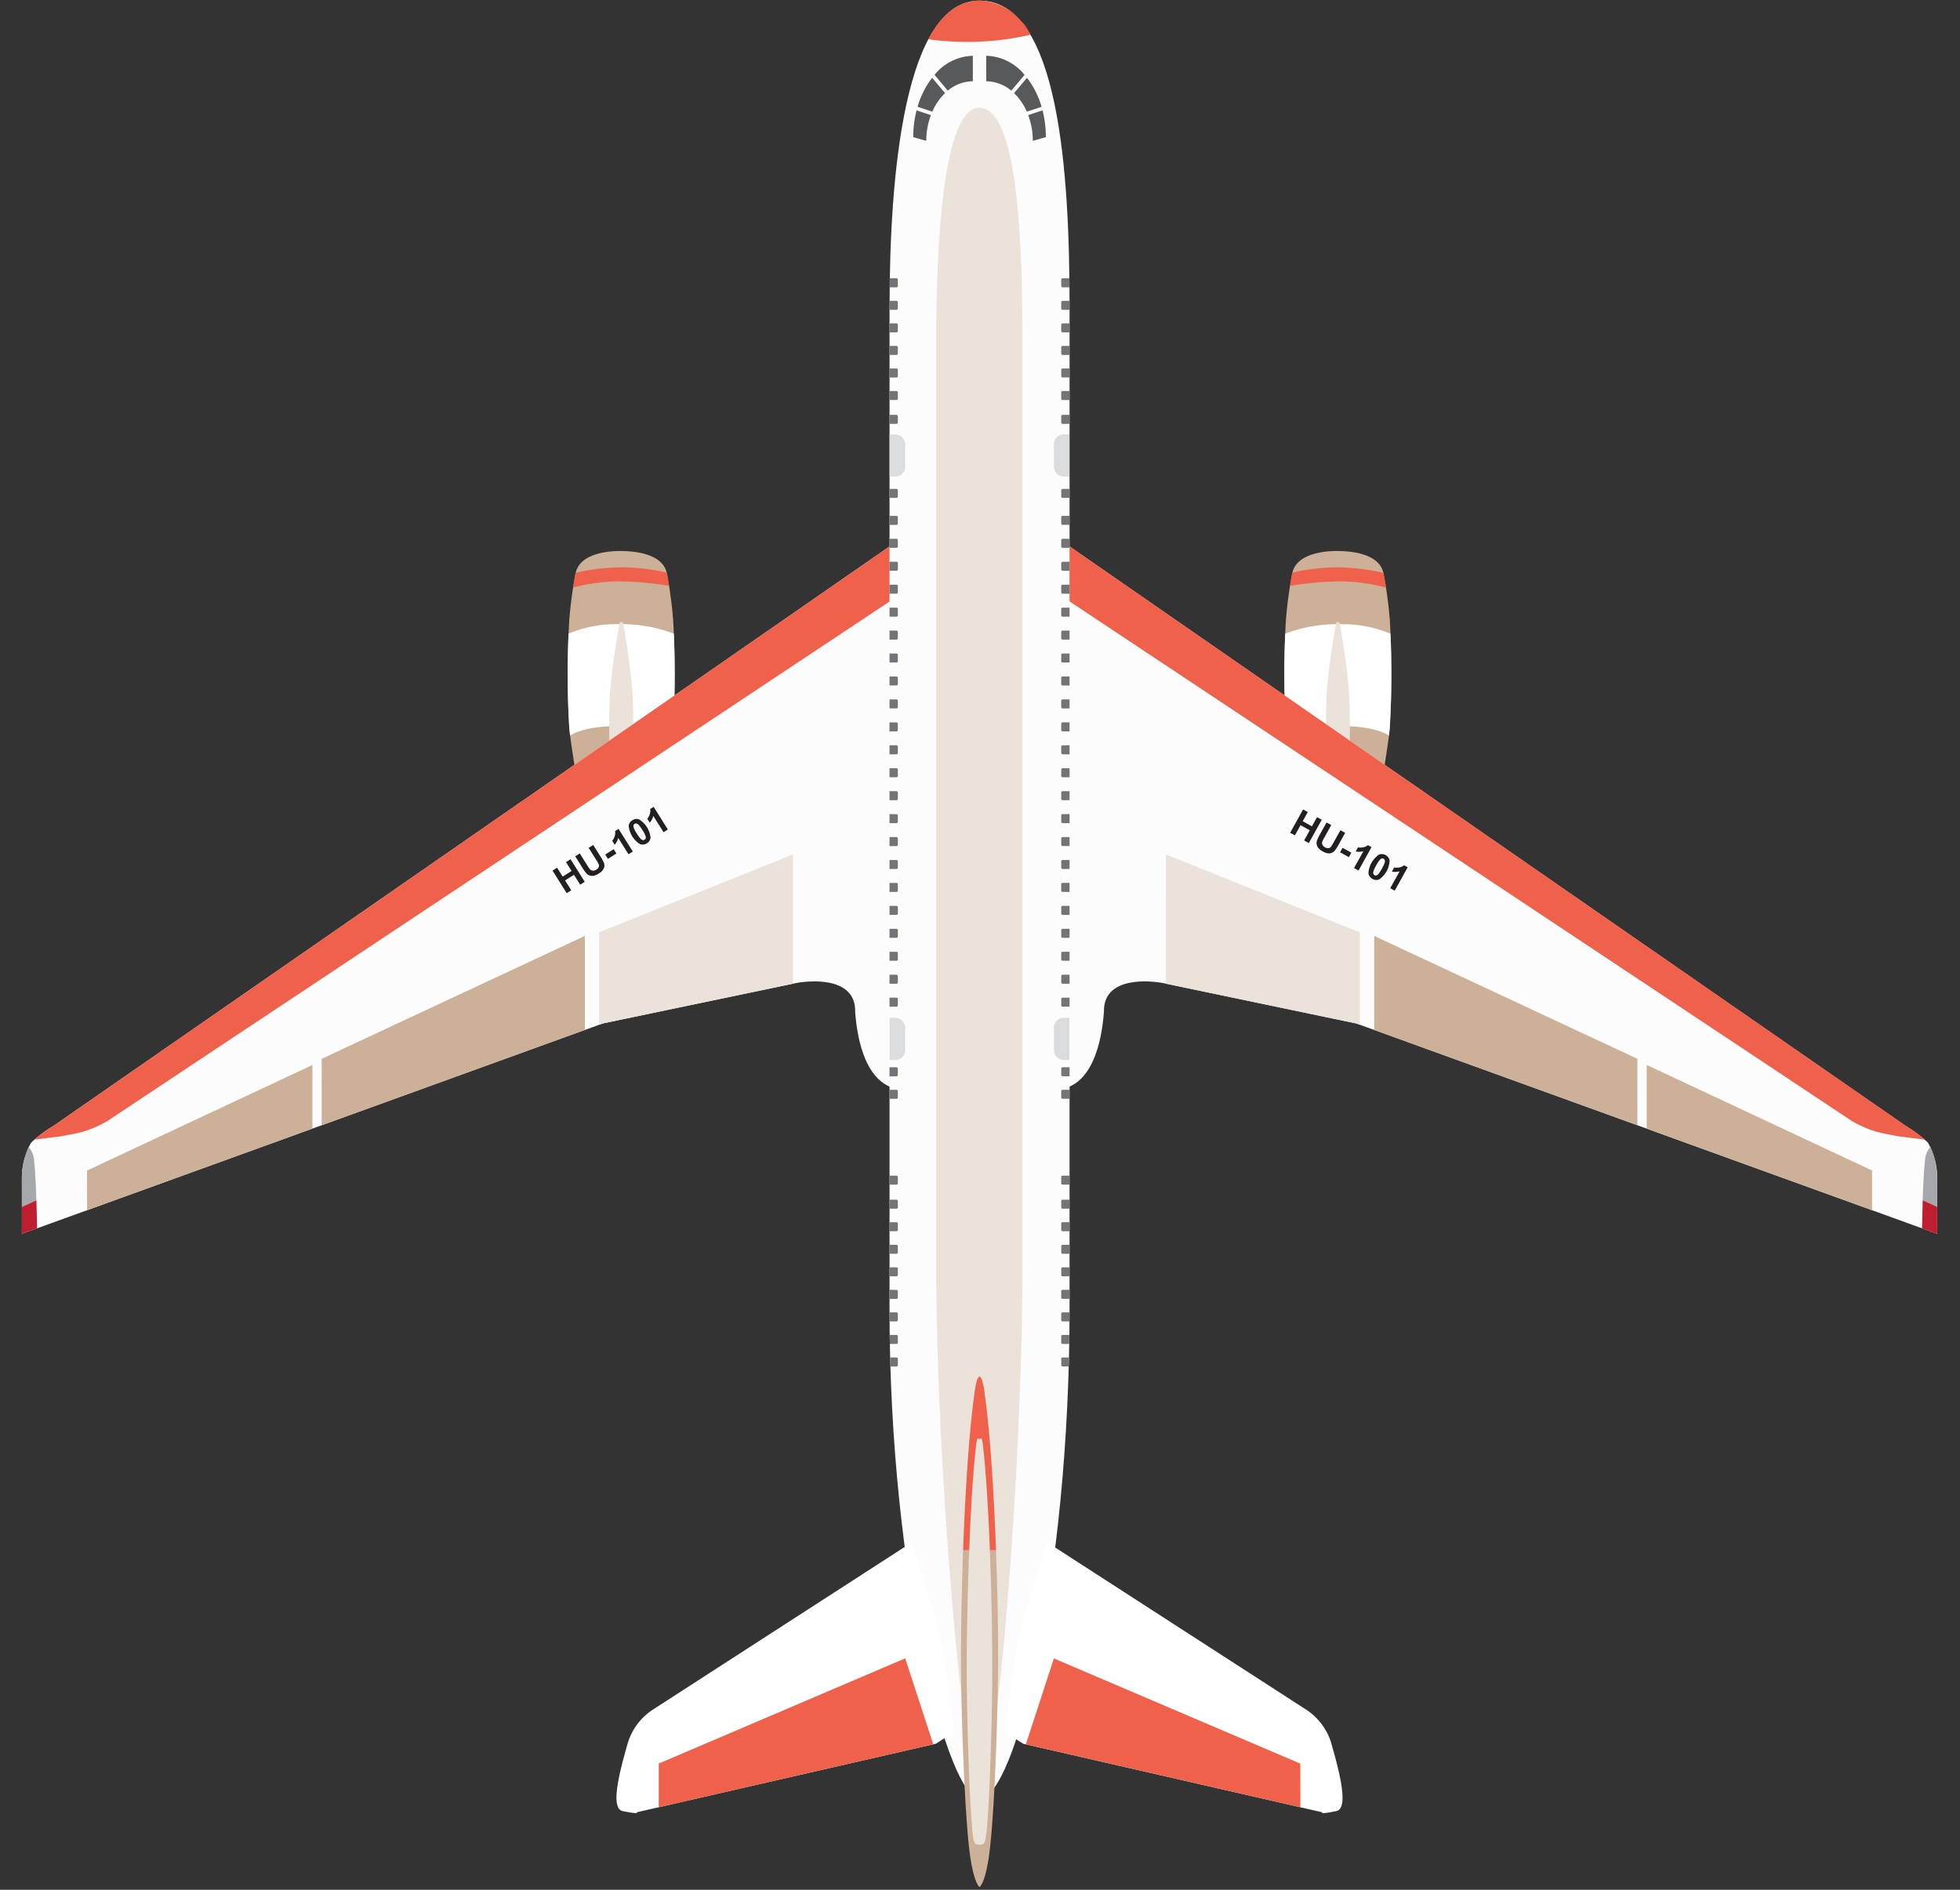 <svg xmlns="http://www.w3.org/2000/svg" xmlns:xlink="http://www.w3.org/1999/xlink" width="140" height="135" viewBox="0 0 140 135">
  <rect x="0" y="0" width="140" height="135" fill="#333333" stroke="none"/>
  <defs>
    <clipPath id="clip-path">
      <rect id="長方形_803" data-name="長方形 803" width="111.73" height="111.637" fill="none"/>
    </clipPath>
    <clipPath id="clip-ft_plane">
      <rect width="140" height="135"/>
    </clipPath>
  </defs>
  <g id="ft_plane" clip-path="url(#clip-ft_plane)">
    <g id="グループ_1" data-name="グループ 1" transform="translate(-8.972 77.605) rotate(-45)">
      <path id="パス_940" data-name="パス 940" d="M215.041,103.055l2.356,2.356,1.8-1.158-2.994-2.995Z" transform="translate(-166.575 -78.437)" fill="#404041"/>
      <g id="グループ_631" data-name="グループ 631">
        <g id="グループ_630" data-name="グループ 630" clip-path="url(#clip-path)">
          <path id="パス_941" data-name="パス 941" d="M230.708,41.288a30.584,30.584,0,0,0-2.662,2.023,66.229,66.229,0,0,0-5.484,5.484c-.942,1.124-3.461,4.738-3.461,4.738-.69.907-.53,1.387,0,1.917l1.025,1.025,1.025,1.025c.529.529,1.01.69,1.916,0,0,0,3.614-2.519,4.738-3.461a66.259,66.259,0,0,0,5.484-5.484,30.805,30.805,0,0,0,2.023-2.662c.814-1.264-.655-2.873-1.187-3.42s-2.155-2-3.419-1.186" transform="translate(-169.364 -31.796)" fill="#ccb097"/>
          <path id="パス_942" data-name="パス 942" d="M239.582,54.113a64.438,64.438,0,0,0-4.727,4.8c-.1.117-.215.264-.343.428,0,0,1.115.135,2.9,1.943a8.2,8.2,0,0,1,2.258,3.216c.165-.128.311-.245.429-.343a64.627,64.627,0,0,0,4.8-4.727,10.4,10.4,0,0,0-2.338-3.3,8.786,8.786,0,0,0-2.981-2.023" transform="translate(-181.657 -41.917)" fill="#fff"/>
          <path id="パス_943" data-name="パス 943" d="M269.241,42.069l-.02.01c-.234.15-.536.364-.86.6a13.18,13.18,0,0,1,2.643,2.012,24.722,24.722,0,0,1,2.294,2.751c.208-.285.393-.55.528-.758.008-.013.012-.026.02-.039a15.344,15.344,0,0,0-2-2.528,15.684,15.684,0,0,0-2.605-2.05" transform="translate(-207.878 -32.587)" fill="#ef614a"/>
          <path id="パス_944" data-name="パス 944" d="M223.136,65.783c-1.047.865-3.266,3.142-3.266,3.142s-3.056,3.12-4.079,4.434c-.82,1.053-1.428,1.917-1.786,2.446L214.2,76c.529-.358,1.394-.966,2.447-1.786,1.314-1.022,4.434-4.078,4.434-4.078s2.277-2.22,3.142-3.266c1.371-1.661,2.34-3.046,2.8-3.726l-.156-.156c-.68.457-2.065,1.426-3.726,2.8" transform="translate(-165.773 -48.789)" fill="#ebe2da"/>
          <path id="パス_945" data-name="パス 945" d="M5.079,47.711a5.1,5.1,0,0,0-2.258,1.317L0,51.85,39.973,70.567l11.615,7.6c.764.468,3.606,2.7,1.74,4.526-1.488,1.712-3.344,4.586-1.433,6.5l27.449-27.45-.041.029.58-.58L7.054,47.993a9.015,9.015,0,0,0-1.975-.282" transform="translate(0 -36.95)" fill="#fcfcfc"/>
          <path id="パス_946" data-name="パス 946" d="M23.8,47.721l1.528,1.188s.89.617,1.314.864a8.049,8.049,0,0,0,1.81.712L95.513,64.013l2.806-2.805L25.49,48.009a12.516,12.516,0,0,0-1.691-.288" transform="translate(-18.435 -36.966)" fill="#ef614a"/>
          <path id="パス_947" data-name="パス 947" d="M19.9,68.53l15.5,7.259,3.213-3.213L21.9,66.525Z" transform="translate(-15.413 -51.531)" fill="#ccb097"/>
          <path id="パス_948" data-name="パス 948" d="M91.523,97.426l18.107,8.478,4.749-4.75-19.5-7.085Z" transform="translate(-70.896 -72.868)" fill="#ccb097"/>
          <path id="パス_949" data-name="パス 949" d="M176.22,132.582l.257.12,11.615,7.6,6.532-6.532-13.737-5.859Z" transform="translate(-136.503 -99.086)" fill="#ebe2da"/>
          <path id="パス_950" data-name="パス 950" d="M6.045,50.81l1.062.4c.845-.9,1.628-1.768,2.059-2.332a1.778,1.778,0,0,0,.249-.763A5.686,5.686,0,0,0,7.5,49.35Z" transform="translate(-4.683 -37.272)" fill="#a6a8ab"/>
          <path id="パス_951" data-name="パス 951" d="M0,61.427l1.044.488c.448-.464.924-.96,1.381-1.448l-1.062-.4Z" transform="translate(0 -46.527)" fill="#be1e2d"/>
          <path id="パス_952" data-name="パス 952" d="M375.645,263.657,378,266.012l1.8-1.158-2.994-3Z" transform="translate(-290.981 -202.841)" fill="#404041"/>
          <path id="パス_953" data-name="パス 953" d="M391.308,201.889a30.825,30.825,0,0,0-2.662,2.023,66.381,66.381,0,0,0-5.484,5.484c-.941,1.124-3.46,4.738-3.46,4.738-.691.907-.529,1.387,0,1.917l1.025,1.025,1.025,1.025c.529.529,1.01.69,1.916,0,0,0,3.614-2.519,4.738-3.461a66.3,66.3,0,0,0,5.484-5.484,30.763,30.763,0,0,0,2.023-2.662c.814-1.263-.655-2.873-1.186-3.419s-2.156-2-3.419-1.186" transform="translate(-293.768 -156.201)" fill="#ccb097"/>
          <path id="パス_954" data-name="パス 954" d="M400.183,214.716a64.464,64.464,0,0,0-4.728,4.8c-.1.117-.215.264-.343.429a8.2,8.2,0,0,1,3.216,2.257c1.808,1.786,1.943,2.9,1.943,2.9.165-.128.311-.245.428-.344a64.5,64.5,0,0,0,4.8-4.727,8.787,8.787,0,0,0-2.023-2.981,10.418,10.418,0,0,0-3.3-2.338" transform="translate(-306.061 -166.323)" fill="#fff"/>
          <path id="パス_955" data-name="パス 955" d="M430.207,202.627c-.012.008-.025.012-.038.02-.209.135-.474.32-.759.528a24.665,24.665,0,0,1,2.75,2.295,13.138,13.138,0,0,1,2.012,2.643c.238-.323.451-.626.6-.86,0-.007.007-.013.011-.02a15.729,15.729,0,0,0-2.05-2.605,15.332,15.332,0,0,0-2.529-2" transform="translate(-332.63 -156.959)" fill="#ef614a"/>
          <path id="パス_956" data-name="パス 956" d="M383.737,226.382c-1.047.865-3.266,3.142-3.266,3.142s-3.056,3.12-4.079,4.433c-.82,1.053-1.428,1.918-1.786,2.447l.193.192c.528-.359,1.394-.966,2.446-1.786,1.313-1.023,4.434-4.079,4.434-4.079s2.277-2.219,3.142-3.266c1.372-1.661,2.341-3.046,2.8-3.726l-.156-.156c-.68.458-2.065,1.426-3.726,2.8" transform="translate(-290.178 -173.192)" fill="#ebe2da"/>
          <path id="パス_957" data-name="パス 957" d="M291.53,140.891l-.58.58.029-.041L263.53,168.88c1.91,1.911,4.784.055,6.5-1.433,1.83-1.866,4.058.976,4.526,1.74l7.6,11.615,18.717,39.973,2.822-2.822a5.094,5.094,0,0,0,1.316-2.257,9,9,0,0,0-.282-1.975Z" transform="translate(-204.135 -109.137)" fill="#fcfcfc"/>
          <path id="パス_958" data-name="パス 958" d="M378.127,140.891l-2.8,2.805,13.529,67.062a8.029,8.029,0,0,0,.712,1.81c.247.424.864,1.314.864,1.314l1.187,1.529a12.477,12.477,0,0,0-.288-1.69Z" transform="translate(-290.731 -109.137)" fill="#ef614a"/>
          <path id="パス_959" data-name="パス 959" d="M387.7,395.605l7.259,15.5,2.006-2.005-6.051-16.71Z" transform="translate(-300.318 -303.954)" fill="#ccb097"/>
          <path id="パス_960" data-name="パス 960" d="M348.746,307.139l8.478,18.107,3.357-3.356-7.086-19.5Z" transform="translate(-270.145 -234.236)" fill="#ccb097"/>
          <path id="パス_961" data-name="パス 961" d="M312.435,243.985l7.6,11.615.12.256,4.667-4.667-5.86-13.736Z" transform="translate(-242.018 -183.936)" fill="#ebe2da"/>
          <path id="パス_962" data-name="パス 962" d="M433.476,476.637l.4,1.063,1.46-1.46a5.677,5.677,0,0,0,1.233-1.91,1.775,1.775,0,0,0-.763.249c-.564.432-1.432,1.215-2.333,2.059" transform="translate(-335.779 -367.425)" fill="#a6a8ab"/>
          <path id="パス_963" data-name="パス 963" d="M427.051,485.949l.489,1.043,1.362-1.362-.4-1.063c-.487.458-.984.933-1.448,1.381" transform="translate(-330.802 -375.355)" fill="#be1e2d"/>
          <path id="パス_964" data-name="パス 964" d="M158.183,11.882,107.519,62.546C93.876,76.189,85.8,90.231,87.361,91.8c1.789,1.789,15.606-6.515,29.25-20.159l0,0,50.664-50.663c6.787-6.787,14.923-15.989,10.909-20-3.761-3.761-13.216,4.121-20,10.909" transform="translate(-67.522 0)" fill="#fcfcfc"/>
          <path id="パス_965" data-name="パス 965" d="M470.869.342a20.288,20.288,0,0,0,5.382,4.93,4.219,4.219,0,0,0-.843-4.3c-1.1-1.1-2.68-1.2-4.539-.634" transform="translate(-364.744 -0.002)" fill="#ef614a"/>
          <path id="パス_966" data-name="パス 966" d="M471.507,42.425l.847.471a7.758,7.758,0,0,0,1.185-1.521l-.965-.482a5.226,5.226,0,0,1-1.067,1.532" transform="translate(-365.238 -31.676)" fill="#58595b"/>
          <path id="パス_967" data-name="パス 967" d="M476.708,33.949l.991.5a6.219,6.219,0,0,0,.728-2.2L477,32.369a4.115,4.115,0,0,1-.292,1.579" transform="translate(-369.267 -24.977)" fill="#58595b"/>
          <path id="パス_968" data-name="パス 968" d="M474.429,19.488a2.811,2.811,0,0,1,.79,1.739l1.469-.129a3.644,3.644,0,0,0-.974-2.9Z" transform="translate(-367.502 -14.1)" fill="#58595b"/>
          <path id="パス_969" data-name="パス 969" d="M272.864,250.487l-1.128,1.128a.709.709,0,0,0,0,1l.282.282,2.132-2.132-.282-.282a.709.709,0,0,0-1,0" transform="translate(-210.331 -193.871)" fill="#dbdcdd"/>
          <path id="パス_970" data-name="パス 970" d="M403.623,119.729l-1.129,1.128a.71.71,0,0,0,0,1l.282.282,2.132-2.132-.282-.282a.71.71,0,0,0-1,0" transform="translate(-311.619 -92.583)" fill="#dbdcdd"/>
          <path id="パス_971" data-name="パス 971" d="M120.4,365.159s-4.695,2.354-6.173,3.289c-1.458.922-5.542,4.119-5.542,4.119l.319,1.515,11.646,18.573s-.3-.051.776.654c.822.541,2.313-2.153,3.222-3.78a4.394,4.394,0,0,0,.39-2.8Z" transform="translate(-84.193 -282.859)" fill="#fff"/>
          <path id="パス_972" data-name="パス 972" d="M110.579,395.454,121.265,412.5l2.2-2.206-7.132-17.76Z" transform="translate(-85.657 -304.061)" fill="#ef614a"/>
          <path id="パス_973" data-name="パス 973" d="M445.549,15.991l.47.846a5.231,5.231,0,0,1,1.532-1.067l-.482-.965a7.757,7.757,0,0,0-1.521,1.186" transform="translate(-345.131 -11.468)" fill="#58595b"/>
          <path id="パス_974" data-name="パス 974" d="M453.819,12.709a4.125,4.125,0,0,1,1.579-.291l.125-1.428a6.211,6.211,0,0,0-2.2.729Z" transform="translate(-351.153 -8.512)" fill="#58595b"/>
          <path id="パス_975" data-name="パス 975" d="M463.835,10.836l-.129,1.469a2.809,2.809,0,0,1,1.739.79l1.285-1.286a3.646,3.646,0,0,0-2.9-.974" transform="translate(-359.195 -8.385)" fill="#58595b"/>
          <path id="パス_976" data-name="パス 976" d="M235.548,212.167l-2.132,2.131.282.282a.709.709,0,0,0,1,0l1.129-1.128a.71.71,0,0,0,0-1Z" transform="translate(-180.808 -164.349)" fill="#dbdcdd"/>
          <path id="パス_977" data-name="パス 977" d="M366.306,81.408l-2.132,2.132.282.282a.709.709,0,0,0,1,0l1.128-1.128a.71.71,0,0,0,0-1Z" transform="translate(-282.096 -63.06)" fill="#dbdcdd"/>
          <path id="パス_978" data-name="パス 978" d="M8.8,314.2c-1.627.91-4.32,2.4-3.78,3.223.705,1.074.655.776.655.776l18.573,11.646,1.515.32s3.2-4.084,4.119-5.543c.935-1.477,3.289-6.173,3.289-6.173l-21.568-4.638a4.4,4.4,0,0,0-2.8.39" transform="translate(-3.838 -243.023)" fill="#fff"/>
          <path id="パス_979" data-name="パス 979" d="M14.212,329.758l17.042,10.686,2.924-5.758-17.76-7.133Z" transform="translate(-11.009 -253.728)" fill="#ef614a"/>
          <path id="パス_980" data-name="パス 980" d="M239.08,291.59l-.309.31a.1.1,0,0,0,0,.146l.348.348.455-.454-.348-.348a.1.1,0,0,0-.146,0" transform="translate(-184.933 -225.848)" fill="#737477"/>
          <path id="パス_981" data-name="パス 981" d="M203.713,326.958l-.309.309a.1.1,0,0,0,0,.146l.3.3q.234-.22.467-.443l-.317-.317a.1.1,0,0,0-.146,0" transform="translate(-157.536 -253.244)" fill="#737477"/>
          <path id="パス_982" data-name="パス 982" d="M208.765,321.906l-.31.309a.1.1,0,0,0,0,.146l.331.331c.154-.149.308-.3.462-.449l-.338-.338a.1.1,0,0,0-.145,0" transform="translate(-161.45 -249.331)" fill="#737477"/>
          <path id="パス_983" data-name="パス 983" d="M213.817,316.853l-.309.309a.1.1,0,0,0,0,.146l.344.344c.153-.15.3-.3.457-.454l-.345-.346a.1.1,0,0,0-.146,0" transform="translate(-165.364 -245.417)" fill="#737477"/>
          <path id="パス_984" data-name="パス 984" d="M218.869,311.8l-.31.309a.1.1,0,0,0,0,.146l.348.348.455-.455-.348-.348a.1.1,0,0,0-.145,0" transform="translate(-169.276 -241.503)" fill="#737477"/>
          <path id="パス_985" data-name="パス 985" d="M223.922,306.747l-.309.31a.1.1,0,0,0,0,.146l.348.348.455-.455-.348-.348a.1.1,0,0,0-.146,0" transform="translate(-173.191 -237.588)" fill="#737477"/>
          <path id="パス_986" data-name="パス 986" d="M228.975,301.7l-.309.309a.1.1,0,0,0,0,.146l.348.348.455-.455-.348-.348a.1.1,0,0,0-.145,0" transform="translate(-177.105 -233.676)" fill="#737477"/>
          <path id="パス_987" data-name="パス 987" d="M234.026,296.644l-.309.309a.1.1,0,0,0,0,.146l.348.348.455-.455-.348-.348a.1.1,0,0,0-.146,0" transform="translate(-181.018 -229.762)" fill="#737477"/>
          <path id="パス_988" data-name="パス 988" d="M268.761,261.909l-.309.31a.1.1,0,0,0,0,.146l.348.347.455-.454-.348-.348a.1.1,0,0,0-.145,0" transform="translate(-207.924 -202.856)" fill="#737477"/>
          <path id="パス_989" data-name="パス 989" d="M244.468,286.2l-.31.31a.1.1,0,0,0,0,.145l.348.348.455-.455-.348-.348a.1.1,0,0,0-.145,0" transform="translate(-189.107 -221.673)" fill="#737477"/>
          <path id="パス_990" data-name="パス 990" d="M263.708,266.962l-.31.31a.1.1,0,0,0,0,.145l.348.348.455-.455-.348-.348a.1.1,0,0,0-.146,0" transform="translate(-204.01 -206.771)" fill="#737477"/>
          <path id="パス_991" data-name="パス 991" d="M445.581,85.089l-.31.309a.1.1,0,0,0,0,.146l.344.344.45-.46-.339-.339a.1.1,0,0,0-.146,0" transform="translate(-344.892 -65.888)" fill="#737477"/>
          <path id="パス_992" data-name="パス 992" d="M414.974,115.695l-.31.309a.1.1,0,0,0,0,.146l.348.348.456-.455-.348-.348a.1.1,0,0,0-.146,0" transform="translate(-321.184 -89.596)" fill="#737477"/>
          <path id="パス_993" data-name="パス 993" d="M420.318,110.351l-.31.309a.1.1,0,0,0,0,.146l.348.348.455-.455-.348-.348a.1.1,0,0,0-.145,0" transform="translate(-325.323 -85.457)" fill="#737477"/>
          <path id="パス_994" data-name="パス 994" d="M425.371,105.3l-.309.309a.1.1,0,0,0,0,.146l.348.348.455-.455-.348-.348a.1.1,0,0,0-.146,0" transform="translate(-329.237 -81.543)" fill="#737477"/>
          <path id="パス_995" data-name="パス 995" d="M430.423,100.246l-.309.31a.1.1,0,0,0,0,.146l.348.348.455-.455-.348-.348a.1.1,0,0,0-.146,0" transform="translate(-333.15 -77.629)" fill="#737477"/>
          <path id="パス_996" data-name="パス 996" d="M435.476,95.194l-.309.309a.1.1,0,0,0,0,.146l.348.348.456-.455-.348-.348a.1.1,0,0,0-.146,0" transform="translate(-337.065 -73.716)" fill="#737477"/>
          <path id="パス_997" data-name="パス 997" d="M440.527,90.142l-.309.309a.1.1,0,0,0,0,.146l.348.348.166-.166.288-.289-.348-.348a.1.1,0,0,0-.146,0" transform="translate(-340.978 -69.802)" fill="#737477"/>
          <path id="パス_998" data-name="パス 998" d="M398.388,132.283l-.309.309a.1.1,0,0,0,0,.146l.348.348.455-.455-.348-.348a.1.1,0,0,0-.146,0" transform="translate(-308.336 -102.445)" fill="#737477"/>
          <path id="パス_999" data-name="パス 999" d="M284.357,246.313l-.309.309a.1.1,0,0,0,0,.146l.348.348.455-.455-.348-.348a.1.1,0,0,0-.146,0" transform="translate(-220.005 -190.775)" fill="#737477"/>
          <path id="パス_1000" data-name="パス 1000" d="M392.337,138.333l-.309.309a.1.1,0,0,0,0,.146l.348.348.455-.455-.348-.348a.1.1,0,0,0-.146,0" transform="translate(-303.649 -107.132)" fill="#737477"/>
          <path id="パス_1001" data-name="パス 1001" d="M289.5,241.17l-.309.31a.1.1,0,0,0,0,.146l.348.348.455-.455-.348-.348a.1.1,0,0,0-.146,0" transform="translate(-223.989 -186.791)" fill="#737477"/>
          <path id="パス_1002" data-name="パス 1002" d="M294.641,236.029l-.309.31a.1.1,0,0,0,0,.145l.348.348.455-.455-.348-.348a.1.1,0,0,0-.146,0" transform="translate(-227.972 -182.809)" fill="#737477"/>
          <path id="パス_1003" data-name="パス 1003" d="M299.783,230.887l-.309.309a.1.1,0,0,0,0,.146l.349.348.455-.455-.348-.348a.1.1,0,0,0-.146,0" transform="translate(-231.954 -178.826)" fill="#737477"/>
          <path id="パス_1004" data-name="パス 1004" d="M304.925,225.745l-.31.309a.1.1,0,0,0,0,.146l.348.348.455-.455-.348-.348a.1.1,0,0,0-.146,0" transform="translate(-235.938 -174.843)" fill="#737477"/>
          <path id="パス_1005" data-name="パス 1005" d="M310.066,220.6l-.31.309a.1.1,0,0,0,0,.146l.348.348.455-.455-.348-.348a.1.1,0,0,0-.146,0" transform="translate(-239.919 -170.86)" fill="#737477"/>
          <path id="パス_1006" data-name="パス 1006" d="M315.208,215.461l-.309.309a.1.1,0,0,0,0,.146l.348.348.455-.455-.348-.348a.1.1,0,0,0-.146,0" transform="translate(-243.903 -166.877)" fill="#737477"/>
          <path id="パス_1007" data-name="パス 1007" d="M320.351,210.319l-.309.31a.1.1,0,0,0,0,.146l.348.348.455-.455-.348-.348a.1.1,0,0,0-.146,0" transform="translate(-247.887 -162.894)" fill="#737477"/>
          <path id="パス_1008" data-name="パス 1008" d="M325.492,205.178l-.309.31a.1.1,0,0,0,0,.146l.348.348.455-.455-.348-.348a.1.1,0,0,0-.146,0" transform="translate(-251.869 -158.911)" fill="#737477"/>
          <path id="パス_1009" data-name="パス 1009" d="M330.635,200.036l-.31.309a.1.1,0,0,0,0,.146l.348.348.455-.455-.348-.348a.1.1,0,0,0-.145,0" transform="translate(-255.853 -154.928)" fill="#737477"/>
          <path id="パス_1010" data-name="パス 1010" d="M335.775,194.894l-.31.31a.1.1,0,0,0,0,.146l.348.348.455-.455-.348-.348a.1.1,0,0,0-.146,0" transform="translate(-259.835 -150.945)" fill="#737477"/>
          <path id="パス_1011" data-name="パス 1011" d="M340.918,189.752l-.309.309a.1.1,0,0,0,0,.146l.348.348.455-.455-.348-.348a.1.1,0,0,0-.146,0" transform="translate(-263.819 -146.962)" fill="#737477"/>
          <path id="パス_1012" data-name="パス 1012" d="M346.059,184.61l-.31.309a.1.1,0,0,0,0,.146l.348.348.455-.455-.348-.348a.1.1,0,0,0-.146,0" transform="translate(-267.801 -142.979)" fill="#737477"/>
          <path id="パス_1013" data-name="パス 1013" d="M351.2,179.469l-.309.31a.1.1,0,0,0,0,.145l.348.348.455-.455-.348-.348a.1.1,0,0,0-.146,0" transform="translate(-271.784 -138.997)" fill="#737477"/>
          <path id="パス_1014" data-name="パス 1014" d="M356.344,174.326l-.31.309a.1.1,0,0,0,0,.146l.348.348.455-.455-.348-.348a.1.1,0,0,0-.146,0" transform="translate(-275.768 -135.013)" fill="#737477"/>
          <path id="パス_1015" data-name="パス 1015" d="M361.485,169.184l-.309.309a.1.1,0,0,0,0,.146l.348.348.455-.455-.348-.348a.1.1,0,0,0-.146,0" transform="translate(-279.75 -131.03)" fill="#737477"/>
          <path id="パス_1016" data-name="パス 1016" d="M366.628,164.043l-.31.309a.1.1,0,0,0,0,.146l.348.348.455-.455-.348-.348a.1.1,0,0,0-.145,0" transform="translate(-283.733 -127.047)" fill="#737477"/>
          <path id="パス_1017" data-name="パス 1017" d="M371.768,158.9l-.31.31a.1.1,0,0,0,0,.146l.348.348.455-.455-.348-.348a.1.1,0,0,0-.146,0" transform="translate(-287.716 -123.064)" fill="#737477"/>
          <path id="パス_1018" data-name="パス 1018" d="M376.912,153.759l-.31.309a.1.1,0,0,0,0,.146l.348.348.455-.455-.348-.348a.1.1,0,0,0-.145,0" transform="translate(-291.7 -119.081)" fill="#737477"/>
          <path id="パス_1019" data-name="パス 1019" d="M382.053,148.617l-.309.31a.1.1,0,0,0,0,.146l.348.348.455-.455-.348-.348a.1.1,0,0,0-.146,0" transform="translate(-295.682 -115.098)" fill="#737477"/>
          <path id="パス_1020" data-name="パス 1020" d="M387.194,143.475l-.309.31a.1.1,0,0,0,0,.146l.348.348.455-.455-.348-.348a.1.1,0,0,0-.146,0" transform="translate(-299.665 -111.116)" fill="#737477"/>
          <path id="パス_1021" data-name="パス 1021" d="M200.523,252.889l-.455.455.348.349a.1.1,0,0,0,.146,0l.309-.309a.1.1,0,0,0,0-.146Z" transform="translate(-154.976 -195.893)" fill="#737477"/>
          <path id="パス_1022" data-name="パス 1022" d="M165.336,288.394l-.443.467.305.305a.1.1,0,0,0,.145,0l.31-.31a.1.1,0,0,0,0-.146Z" transform="translate(-127.729 -223.395)" fill="#737477"/>
          <path id="パス_1023" data-name="パス 1023" d="M170.279,283.249l-.448.462.331.331a.1.1,0,0,0,.146,0l.309-.309a.1.1,0,0,0,0-.146Z" transform="translate(-131.554 -219.41)" fill="#737477"/>
          <path id="パス_1024" data-name="パス 1024" d="M175.278,278.164l-.454.456.344.344a.1.1,0,0,0,.146,0l.31-.309a.1.1,0,0,0,0-.145Z" transform="translate(-135.422 -215.471)" fill="#737477"/>
          <path id="パス_1025" data-name="パス 1025" d="M180.314,273.1l-.455.455.348.348a.1.1,0,0,0,.145,0l.309-.309a.1.1,0,0,0,0-.146Z" transform="translate(-139.322 -211.547)" fill="#737477"/>
          <path id="パス_1026" data-name="パス 1026" d="M185.365,268.045l-.455.455.348.348a.1.1,0,0,0,.146,0l.309-.309a.1.1,0,0,0,0-.146Z" transform="translate(-143.235 -207.633)" fill="#737477"/>
          <path id="パス_1027" data-name="パス 1027" d="M190.418,262.995l-.455.455.348.348a.1.1,0,0,0,.145,0l.309-.31a.1.1,0,0,0,0-.145Z" transform="translate(-147.149 -203.721)" fill="#737477"/>
          <path id="パス_1028" data-name="パス 1028" d="M195.47,257.941l-.455.455.348.349a.1.1,0,0,0,.146,0l.309-.309a.1.1,0,0,0,0-.146Z" transform="translate(-151.062 -199.806)" fill="#737477"/>
          <path id="パス_1029" data-name="パス 1029" d="M230.2,223.208l-.455.455.348.348a.1.1,0,0,0,.146,0l.309-.31a.1.1,0,0,0,0-.145Z" transform="translate(-177.968 -172.901)" fill="#737477"/>
          <path id="パス_1030" data-name="パス 1030" d="M205.911,247.5l-.455.455.348.348a.1.1,0,0,0,.146,0l.309-.309a.1.1,0,0,0,0-.146Z" transform="translate(-159.15 -191.717)" fill="#737477"/>
          <path id="パス_1031" data-name="パス 1031" d="M225.151,228.26l-.455.455.349.348a.1.1,0,0,0,.146,0l.309-.309a.1.1,0,0,0,0-.145Z" transform="translate(-174.054 -176.814)" fill="#737477"/>
          <path id="パス_1032" data-name="パス 1032" d="M407.046,46.427l-.46.45.345.344a.1.1,0,0,0,.145,0l.309-.309a.1.1,0,0,0,0-.146Z" transform="translate(-314.949 -35.963)" fill="#737477"/>
          <path id="パス_1033" data-name="パス 1033" d="M376.419,76.993l-.455.455.348.348a.1.1,0,0,0,.146,0l.31-.31a.1.1,0,0,0,0-.145Z" transform="translate(-291.229 -59.64)" fill="#737477"/>
          <path id="パス_1034" data-name="パス 1034" d="M381.763,71.649l-.455.455.348.348a.1.1,0,0,0,.146,0l.309-.309a.1.1,0,0,0,0-.145Z" transform="translate(-295.368 -55.501)" fill="#737477"/>
          <path id="パス_1035" data-name="パス 1035" d="M386.814,66.6l-.455.455.348.348a.1.1,0,0,0,.146,0l.309-.309a.1.1,0,0,0,0-.146Z" transform="translate(-299.281 -51.588)" fill="#737477"/>
          <path id="パス_1036" data-name="パス 1036" d="M391.869,61.545l-.455.455.348.348a.1.1,0,0,0,.146,0l.31-.309a.1.1,0,0,0,0-.146Z" transform="translate(-303.197 -47.674)" fill="#737477"/>
          <path id="パス_1037" data-name="パス 1037" d="M396.918,56.492l-.455.455.349.348a.1.1,0,0,0,.146,0l.309-.309a.1.1,0,0,0,0-.146Z" transform="translate(-307.108 -43.76)" fill="#737477"/>
          <path id="パス_1038" data-name="パス 1038" d="M401.973,51.442l-.289.288-.166.166.348.348a.1.1,0,0,0,.146,0l.31-.31a.1.1,0,0,0,0-.145Z" transform="translate(-311.023 -39.848)" fill="#737477"/>
          <path id="パス_1039" data-name="パス 1039" d="M359.83,93.58l-.455.455.348.348a.1.1,0,0,0,.146,0l.309-.309a.1.1,0,0,0,0-.146Z" transform="translate(-278.379 -72.489)" fill="#737477"/>
          <path id="パス_1040" data-name="パス 1040" d="M245.8,207.611l-.455.455.348.348a.1.1,0,0,0,.146,0l.31-.31a.1.1,0,0,0,0-.145Z" transform="translate(-190.05 -160.819)" fill="#737477"/>
          <path id="パス_1041" data-name="パス 1041" d="M353.78,99.632l-.455.455.348.348a.1.1,0,0,0,.146,0l.309-.309a.1.1,0,0,0,0-.145Z" transform="translate(-273.692 -77.177)" fill="#737477"/>
          <path id="パス_1042" data-name="パス 1042" d="M250.943,202.469l-.455.455.348.348a.1.1,0,0,0,.146,0l.309-.309a.1.1,0,0,0,0-.146Z" transform="translate(-194.033 -156.836)" fill="#737477"/>
          <path id="パス_1043" data-name="パス 1043" d="M256.084,197.327l-.455.455.348.348a.1.1,0,0,0,.146,0l.309-.309a.1.1,0,0,0,0-.146Z" transform="translate(-198.015 -152.853)" fill="#737477"/>
          <path id="パス_1044" data-name="パス 1044" d="M261.227,192.185l-.455.455.348.348a.1.1,0,0,0,.145,0l.31-.309a.1.1,0,0,0,0-.145Z" transform="translate(-201.999 -148.87)" fill="#737477"/>
          <path id="パス_1045" data-name="パス 1045" d="M266.369,187.043l-.455.455.348.348a.1.1,0,0,0,.146,0l.309-.309a.1.1,0,0,0,0-.145Z" transform="translate(-205.982 -144.887)" fill="#737477"/>
          <path id="パス_1046" data-name="パス 1046" d="M271.511,181.9l-.455.455.348.348a.1.1,0,0,0,.146,0l.31-.31a.1.1,0,0,0,0-.145Z" transform="translate(-209.965 -140.904)" fill="#737477"/>
          <path id="パス_1047" data-name="パス 1047" d="M276.652,176.759l-.456.455.348.348a.1.1,0,0,0,.146,0l.309-.309a.1.1,0,0,0,0-.146Z" transform="translate(-213.947 -136.921)" fill="#737477"/>
          <path id="パス_1048" data-name="パス 1048" d="M281.793,171.617l-.455.455.348.348a.1.1,0,0,0,.146,0l.31-.309a.1.1,0,0,0,0-.146Z" transform="translate(-217.93 -132.938)" fill="#737477"/>
          <path id="パス_1049" data-name="パス 1049" d="M286.936,166.476l-.456.455.348.348a.1.1,0,0,0,.146,0l.309-.309a.1.1,0,0,0,0-.145Z" transform="translate(-221.914 -128.955)" fill="#737477"/>
          <path id="パス_1050" data-name="パス 1050" d="M292.078,161.334l-.455.455.348.348a.1.1,0,0,0,.145,0l.31-.309a.1.1,0,0,0,0-.145Z" transform="translate(-225.897 -124.972)" fill="#737477"/>
          <path id="パス_1051" data-name="パス 1051" d="M297.221,156.192l-.455.455.348.348a.1.1,0,0,0,.146,0l.31-.309a.1.1,0,0,0,0-.146Z" transform="translate(-229.881 -120.989)" fill="#737477"/>
          <path id="パス_1052" data-name="パス 1052" d="M302.361,151.05l-.455.455.349.349a.1.1,0,0,0,.146,0l.31-.31a.1.1,0,0,0,0-.145Z" transform="translate(-233.862 -117.006)" fill="#737477"/>
          <path id="パス_1053" data-name="パス 1053" d="M307.5,145.909l-.455.455.348.348a.1.1,0,0,0,.146,0l.309-.31a.1.1,0,0,0,0-.146Z" transform="translate(-237.846 -113.024)" fill="#737477"/>
          <path id="パス_1054" data-name="パス 1054" d="M312.645,140.767l-.455.455.348.348a.1.1,0,0,0,.146,0l.309-.309a.1.1,0,0,0,0-.146Z" transform="translate(-241.828 -109.041)" fill="#737477"/>
          <path id="パス_1055" data-name="パス 1055" d="M317.787,135.625l-.455.455.348.348a.1.1,0,0,0,.145,0l.31-.309a.1.1,0,0,0,0-.146Z" transform="translate(-245.811 -105.058)" fill="#737477"/>
          <path id="パス_1056" data-name="パス 1056" d="M322.93,130.483l-.456.455.348.348a.1.1,0,0,0,.146,0l.309-.309a.1.1,0,0,0,0-.146Z" transform="translate(-249.794 -101.075)" fill="#737477"/>
          <path id="パス_1057" data-name="パス 1057" d="M328.072,125.341l-.455.455.348.348a.1.1,0,0,0,.145,0l.309-.309a.1.1,0,0,0,0-.146Z" transform="translate(-253.778 -97.091)" fill="#737477"/>
          <path id="パス_1058" data-name="パス 1058" d="M333.214,120.2l-.455.455.348.348a.1.1,0,0,0,.146,0l.31-.31a.1.1,0,0,0,0-.146Z" transform="translate(-257.761 -93.108)" fill="#737477"/>
          <path id="パス_1059" data-name="パス 1059" d="M338.355,115.056l-.455.455.348.348a.1.1,0,0,0,.146,0l.309-.309a.1.1,0,0,0,0-.146Z" transform="translate(-261.744 -89.125)" fill="#737477"/>
          <path id="パス_1060" data-name="パス 1060" d="M343.5,109.916l-.455.455.348.348a.1.1,0,0,0,.146,0l.31-.309a.1.1,0,0,0,0-.146Z" transform="translate(-265.727 -85.143)" fill="#737477"/>
          <path id="パス_1061" data-name="パス 1061" d="M348.638,104.773l-.455.455.348.348a.1.1,0,0,0,.146,0l.309-.309a.1.1,0,0,0,0-.146Z" transform="translate(-269.709 -81.159)" fill="#737477"/>
          <path id="パス_1062" data-name="パス 1062" d="M161.374,36.848,114.7,83.52c-10.442,10.441-24.881,27.755-24.131,28.506.858.858,18.047-13.707,28.488-24.148l7.9-7.9,38.771-38.772c5.195-5.194,11.573-12.083,9.649-14.007-1.8-1.8-8.813,4.455-14.008,9.649" transform="translate(-70.137 -20.824)" fill="#ebe2da"/>
          <path id="パス_1063" data-name="パス 1063" d="M148.565,313.158c-2.328,1.746-5.576,4.617-8.591,7.422l1.664,1.665c2.8-3.016,5.675-6.263,7.422-8.591.5-.663.6-.941.522-1.019s-.356.026-1.018.523" transform="translate(-108.426 -242.154)" fill="#ef614a"/>
          <path id="パス_1064" data-name="パス 1064" d="M78.581,353.536c-1.994,2-6.785,7.07-8.906,9.715-1.071,1.336-1.514,2.2-1.492,2.56.359.022,1.223-.42,2.56-1.492,2.645-2.121,7.71-6.912,9.715-8.906,1.512-1.5,3.524-3.581,5.57-5.781l-1.665-1.665c-2.2,2.047-4.277,4.058-5.781,5.57" transform="translate(-52.815 -269.541)" fill="#ccb097"/>
          <path id="パス_1065" data-name="パス 1065" d="M97.609,326.285c-.053-.054.1-.328-.446.106-3.328,2.636-9.035,8.07-12.054,11.1-1.687,1.7-5.763,5.96-7.6,8.157-.928,1.11-.395.867-.406,1.141.274-.011.031.522,1.141-.405,2.2-1.837,6.461-5.913,8.157-7.6,3.032-3.019,8.467-8.725,11.1-12.053.434-.548.16-.393.105-.447" transform="translate(-59.616 -252.642)" fill="#ebe2da"/>
          <path id="パス_1066" data-name="パス 1066" d="M199.81,104.592l-.735-.167.167-.731-.375-.085-.424,1.856.375.086.185-.812.735.167-.185.812.375.085.424-1.857-.375-.085Z" transform="translate(-153.718 -80.257)" fill="#231f20"/>
          <path id="パス_1067" data-name="パス 1067" d="M208.466,106.779a2.15,2.15,0,0,1-.088.311.264.264,0,0,1-.135.138.388.388,0,0,1-.255.01.412.412,0,0,1-.232-.126.311.311,0,0,1-.073-.209,2.317,2.317,0,0,1,.057-.313l.229-1.005-.375-.086-.226.991a2.343,2.343,0,0,0-.071.479.518.518,0,0,0,.059.23.593.593,0,0,0,.18.209,1.065,1.065,0,0,0,.39.153.973.973,0,0,0,.37.025.584.584,0,0,0,.253-.1.55.55,0,0,0,.165-.208,2.591,2.591,0,0,0,.138-.466l.223-.975-.375-.086Z" transform="translate(-160.577 -81.722)" fill="#231f20"/>
          <rect id="長方形_801" data-name="長方形 801" width="0.365" height="0.717" transform="translate(48.54 25.557) rotate(-77.143)" fill="#231f20"/>
          <path id="パス_1068" data-name="パス 1068" d="M220.465,109.034a1.052,1.052,0,0,1-.342.1l-.073.323a1.255,1.255,0,0,0,.521-.165l-.306,1.341.356.081.424-1.864-.288-.066a.673.673,0,0,1-.292.246" transform="translate(-170.454 -84.269)" fill="#231f20"/>
          <path id="パス_1069" data-name="パス 1069" d="M226.472,110.167a.519.519,0,0,0-.463.094,1.742,1.742,0,0,0-.359,1.494.546.546,0,0,0,.39.308.518.518,0,0,0,.464-.094,1.705,1.705,0,0,0,.347-1.513.521.521,0,0,0-.378-.289m.014,1a2.075,2.075,0,0,1-.142.455.284.284,0,0,1-.112.13.182.182,0,0,1-.125.015A.18.18,0,0,1,226,111.7a.325.325,0,0,1-.046-.182,2.11,2.11,0,0,1,.07-.456,2.057,2.057,0,0,1,.143-.456.284.284,0,0,1,.112-.13.183.183,0,0,1,.125-.015.181.181,0,0,1,.105.068.329.329,0,0,1,.046.182,2.053,2.053,0,0,1-.07.456" transform="translate(-174.748 -85.324)" fill="#231f20"/>
          <path id="パス_1070" data-name="パス 1070" d="M233.264,111.953a1.045,1.045,0,0,1-.343.1l-.073.323a1.267,1.267,0,0,0,.521-.165l-.306,1.341.355.081.426-1.864-.289-.066a.673.673,0,0,1-.291.246" transform="translate(-180.368 -86.53)" fill="#231f20"/>
          <path id="パス_1071" data-name="パス 1071" d="M375.531,259.4l-.208-.724.72-.207-.106-.369-1.83.525.106.369.8-.229.208.725-.8.229.106.369,1.831-.524-.106-.37Z" transform="translate(-289.79 -199.927)" fill="#231f20"/>
          <path id="パス_1072" data-name="パス 1072" d="M378.014,267.656a2.06,2.06,0,0,1-.316.072.262.262,0,0,1-.185-.051.389.389,0,0,1-.132-.219.413.413,0,0,1,0-.264.306.306,0,0,1,.148-.164,2.071,2.071,0,0,1,.3-.1l.991-.284-.106-.369-.976.28a2.338,2.338,0,0,0-.455.169.539.539,0,0,0-.173.162.6.6,0,0,0-.1.259,1.06,1.06,0,0,0,.054.415.967.967,0,0,0,.156.336.572.572,0,0,0,.211.173.532.532,0,0,0,.262.045,2.545,2.545,0,0,0,.474-.1l.962-.275-.106-.37Z" transform="translate(-292.039 -206.262)" fill="#231f20"/>
          <rect id="長方形_802" data-name="長方形 802" width="0.365" height="0.717" transform="translate(85.851 62.205) rotate(-16.007)" fill="#231f20"/>
          <path id="パス_1073" data-name="パス 1073" d="M381.985,279.159a1.039,1.039,0,0,1-.256-.249l-.318.091a1.258,1.258,0,0,0,.4.377l-1.322.379.1.351,1.838-.527-.082-.285a.67.67,0,0,1-.356-.137" transform="translate(-294.73 -216.049)" fill="#231f20"/>
          <path id="パス_1074" data-name="パス 1074" d="M383.69,285.074a1.744,1.744,0,0,0-1.482.407.545.545,0,0,0-.081.49.521.521,0,0,0,.306.361,1.714,1.714,0,0,0,1.492-.427.574.574,0,0,0-.236-.831m.007.569a.324.324,0,0,1-.137.128,3.118,3.118,0,0,1-.9.254.285.285,0,0,1-.168-.036.182.182,0,0,1-.073-.1.18.18,0,0,1,.008-.125.325.325,0,0,1,.137-.128,2.079,2.079,0,0,1,.434-.159,2.106,2.106,0,0,1,.469-.1.281.281,0,0,1,.167.036.185.185,0,0,1,.065.227" transform="translate(-295.983 -220.785)" fill="#231f20"/>
          <path id="パス_1075" data-name="パス 1075" d="M385.6,291.781a1.057,1.057,0,0,1-.256-.249l-.318.091a1.254,1.254,0,0,0,.4.377l-1.322.379.1.351,1.838-.526-.082-.285a.68.68,0,0,1-.356-.137" transform="translate(-297.532 -225.826)" fill="#231f20"/>
        </g>
      </g>
    </g>
  </g>
</svg>

